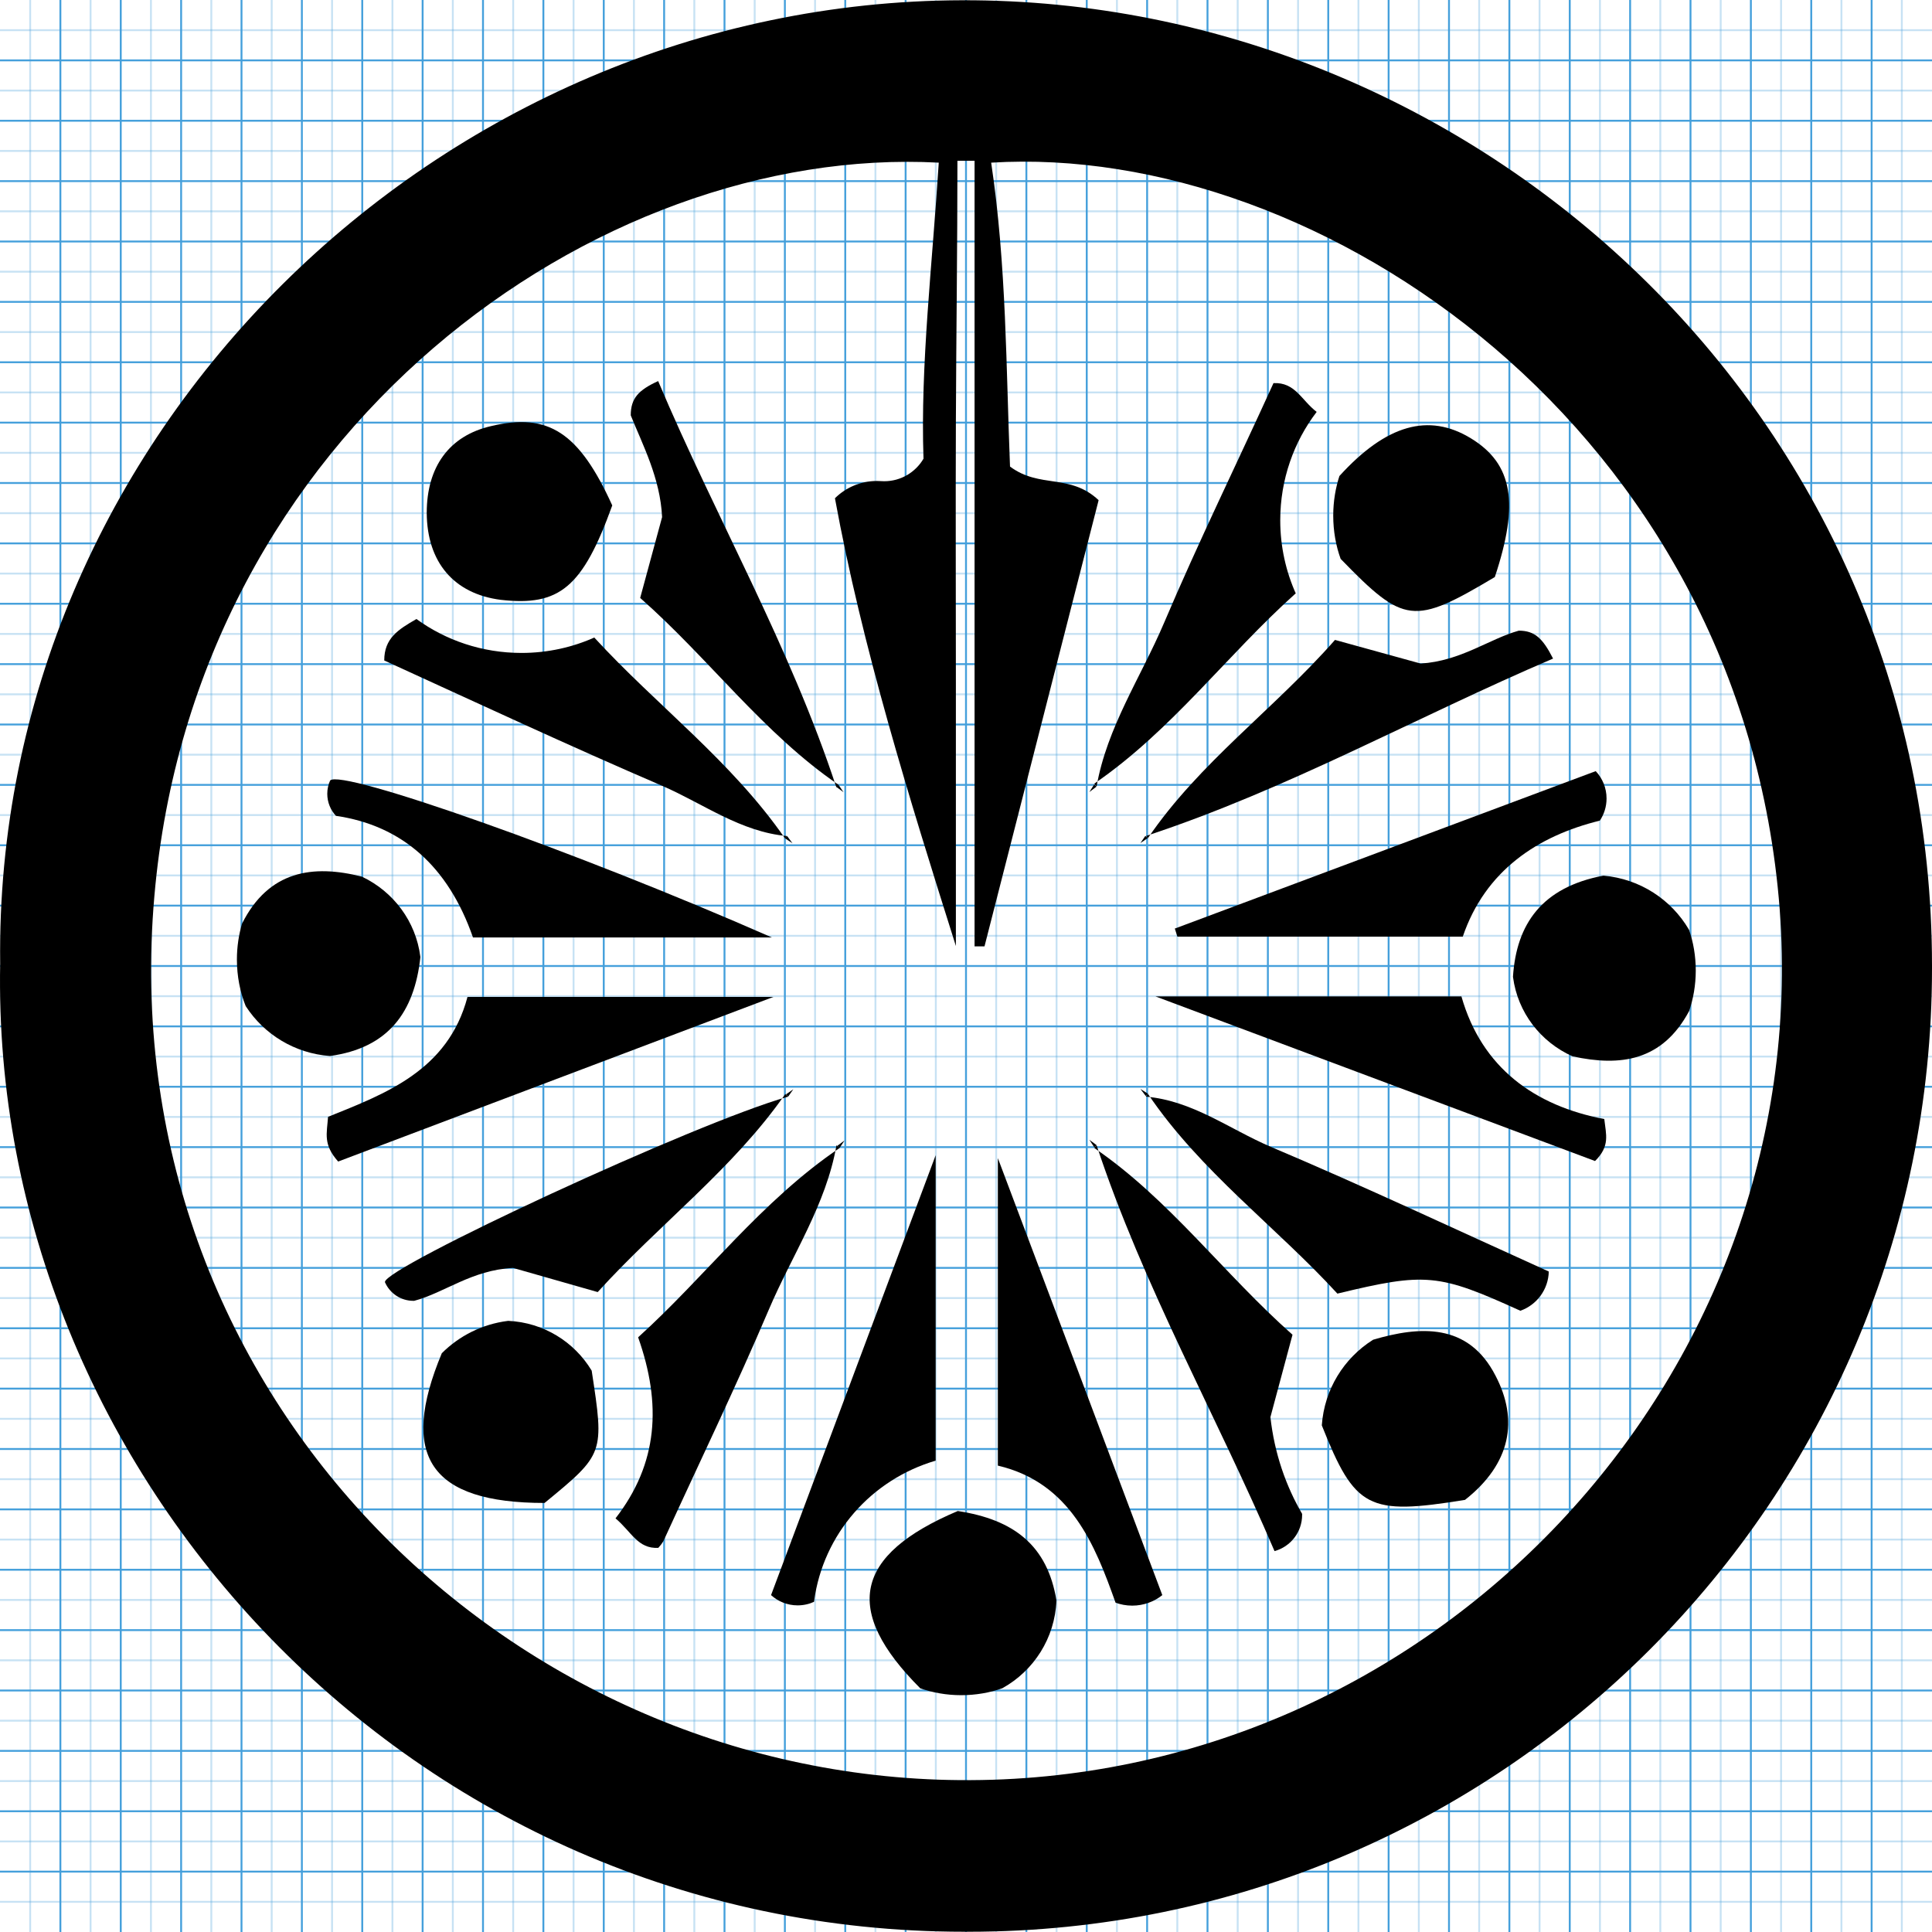 <?xml version="1.0" encoding="utf-8"?>

<svg width="800px" height="800px" viewBox="0 0 1024 1024" version="1.1" xmlns="http://www.w3.org/2000/svg">
<title>
</title>
<g id="icomoon-ignore">
    <line stroke-width="1" x1="16" y1="0" x2="16" y2="1024" stroke="#449FDB" opacity="0.3">
</line>
    <line stroke-width="1" x1="32" y1="0" x2="32" y2="1024" stroke="#449FDB" opacity="1">
</line>
    <line stroke-width="1" x1="48" y1="0" x2="48" y2="1024" stroke="#449FDB" opacity="0.3">
</line>
    <line stroke-width="1" x1="64" y1="0" x2="64" y2="1024" stroke="#449FDB" opacity="1">
</line>
    <line stroke-width="1" x1="80" y1="0" x2="80" y2="1024" stroke="#449FDB" opacity="0.3">
</line>
    <line stroke-width="1" x1="96" y1="0" x2="96" y2="1024" stroke="#449FDB" opacity="1">
</line>
    <line stroke-width="1" x1="112" y1="0" x2="112" y2="1024" stroke="#449FDB" opacity="0.3">
</line>
    <line stroke-width="1" x1="128" y1="0" x2="128" y2="1024" stroke="#449FDB" opacity="1">
</line>
    <line stroke-width="1" x1="144" y1="0" x2="144" y2="1024" stroke="#449FDB" opacity="0.3">
</line>
    <line stroke-width="1" x1="160" y1="0" x2="160" y2="1024" stroke="#449FDB" opacity="1">
</line>
    <line stroke-width="1" x1="176" y1="0" x2="176" y2="1024" stroke="#449FDB" opacity="0.3">
</line>
    <line stroke-width="1" x1="192" y1="0" x2="192" y2="1024" stroke="#449FDB" opacity="1">
</line>
    <line stroke-width="1" x1="208" y1="0" x2="208" y2="1024" stroke="#449FDB" opacity="0.3">
</line>
    <line stroke-width="1" x1="224" y1="0" x2="224" y2="1024" stroke="#449FDB" opacity="1">
</line>
    <line stroke-width="1" x1="240" y1="0" x2="240" y2="1024" stroke="#449FDB" opacity="0.3">
</line>
    <line stroke-width="1" x1="256" y1="0" x2="256" y2="1024" stroke="#449FDB" opacity="1">
</line>
    <line stroke-width="1" x1="272" y1="0" x2="272" y2="1024" stroke="#449FDB" opacity="0.3">
</line>
    <line stroke-width="1" x1="288" y1="0" x2="288" y2="1024" stroke="#449FDB" opacity="1">
</line>
    <line stroke-width="1" x1="304" y1="0" x2="304" y2="1024" stroke="#449FDB" opacity="0.3">
</line>
    <line stroke-width="1" x1="320" y1="0" x2="320" y2="1024" stroke="#449FDB" opacity="1">
</line>
    <line stroke-width="1" x1="336" y1="0" x2="336" y2="1024" stroke="#449FDB" opacity="0.3">
</line>
    <line stroke-width="1" x1="352" y1="0" x2="352" y2="1024" stroke="#449FDB" opacity="1">
</line>
    <line stroke-width="1" x1="368" y1="0" x2="368" y2="1024" stroke="#449FDB" opacity="0.3">
</line>
    <line stroke-width="1" x1="384" y1="0" x2="384" y2="1024" stroke="#449FDB" opacity="1">
</line>
    <line stroke-width="1" x1="400" y1="0" x2="400" y2="1024" stroke="#449FDB" opacity="0.3">
</line>
    <line stroke-width="1" x1="416" y1="0" x2="416" y2="1024" stroke="#449FDB" opacity="1">
</line>
    <line stroke-width="1" x1="432" y1="0" x2="432" y2="1024" stroke="#449FDB" opacity="0.3">
</line>
    <line stroke-width="1" x1="448" y1="0" x2="448" y2="1024" stroke="#449FDB" opacity="1">
</line>
    <line stroke-width="1" x1="464" y1="0" x2="464" y2="1024" stroke="#449FDB" opacity="0.3">
</line>
    <line stroke-width="1" x1="480" y1="0" x2="480" y2="1024" stroke="#449FDB" opacity="1">
</line>
    <line stroke-width="1" x1="496" y1="0" x2="496" y2="1024" stroke="#449FDB" opacity="0.3">
</line>
    <line stroke-width="1" x1="512" y1="0" x2="512" y2="1024" stroke="#449FDB" opacity="1">
</line>
    <line stroke-width="1" x1="528" y1="0" x2="528" y2="1024" stroke="#449FDB" opacity="0.3">
</line>
    <line stroke-width="1" x1="544" y1="0" x2="544" y2="1024" stroke="#449FDB" opacity="1">
</line>
    <line stroke-width="1" x1="560" y1="0" x2="560" y2="1024" stroke="#449FDB" opacity="0.3">
</line>
    <line stroke-width="1" x1="576" y1="0" x2="576" y2="1024" stroke="#449FDB" opacity="1">
</line>
    <line stroke-width="1" x1="592" y1="0" x2="592" y2="1024" stroke="#449FDB" opacity="0.3">
</line>
    <line stroke-width="1" x1="608" y1="0" x2="608" y2="1024" stroke="#449FDB" opacity="1">
</line>
    <line stroke-width="1" x1="624" y1="0" x2="624" y2="1024" stroke="#449FDB" opacity="0.3">
</line>
    <line stroke-width="1" x1="640" y1="0" x2="640" y2="1024" stroke="#449FDB" opacity="1">
</line>
    <line stroke-width="1" x1="656" y1="0" x2="656" y2="1024" stroke="#449FDB" opacity="0.3">
</line>
    <line stroke-width="1" x1="672" y1="0" x2="672" y2="1024" stroke="#449FDB" opacity="1">
</line>
    <line stroke-width="1" x1="688" y1="0" x2="688" y2="1024" stroke="#449FDB" opacity="0.3">
</line>
    <line stroke-width="1" x1="704" y1="0" x2="704" y2="1024" stroke="#449FDB" opacity="1">
</line>
    <line stroke-width="1" x1="720" y1="0" x2="720" y2="1024" stroke="#449FDB" opacity="0.3">
</line>
    <line stroke-width="1" x1="736" y1="0" x2="736" y2="1024" stroke="#449FDB" opacity="1">
</line>
    <line stroke-width="1" x1="752" y1="0" x2="752" y2="1024" stroke="#449FDB" opacity="0.3">
</line>
    <line stroke-width="1" x1="768" y1="0" x2="768" y2="1024" stroke="#449FDB" opacity="1">
</line>
    <line stroke-width="1" x1="784" y1="0" x2="784" y2="1024" stroke="#449FDB" opacity="0.3">
</line>
    <line stroke-width="1" x1="800" y1="0" x2="800" y2="1024" stroke="#449FDB" opacity="1">
</line>
    <line stroke-width="1" x1="816" y1="0" x2="816" y2="1024" stroke="#449FDB" opacity="0.3">
</line>
    <line stroke-width="1" x1="832" y1="0" x2="832" y2="1024" stroke="#449FDB" opacity="1">
</line>
    <line stroke-width="1" x1="848" y1="0" x2="848" y2="1024" stroke="#449FDB" opacity="0.3">
</line>
    <line stroke-width="1" x1="864" y1="0" x2="864" y2="1024" stroke="#449FDB" opacity="1">
</line>
    <line stroke-width="1" x1="880" y1="0" x2="880" y2="1024" stroke="#449FDB" opacity="0.3">
</line>
    <line stroke-width="1" x1="896" y1="0" x2="896" y2="1024" stroke="#449FDB" opacity="1">
</line>
    <line stroke-width="1" x1="912" y1="0" x2="912" y2="1024" stroke="#449FDB" opacity="0.3">
</line>
    <line stroke-width="1" x1="928" y1="0" x2="928" y2="1024" stroke="#449FDB" opacity="1">
</line>
    <line stroke-width="1" x1="944" y1="0" x2="944" y2="1024" stroke="#449FDB" opacity="0.3">
</line>
    <line stroke-width="1" x1="960" y1="0" x2="960" y2="1024" stroke="#449FDB" opacity="1">
</line>
    <line stroke-width="1" x1="976" y1="0" x2="976" y2="1024" stroke="#449FDB" opacity="0.3">
</line>
    <line stroke-width="1" x1="992" y1="0" x2="992" y2="1024" stroke="#449FDB" opacity="1">
</line>
    <line stroke-width="1" x1="1008" y1="0" x2="1008" y2="1024" stroke="#449FDB" opacity="0.3">
</line>
    <line stroke-width="1" x1="0" y1="16" x2="1024" y2="16" stroke="#449FDB" opacity="0.3">
</line>
    <line stroke-width="1" x1="0" y1="32" x2="1024" y2="32" stroke="#449FDB" opacity="1">
</line>
    <line stroke-width="1" x1="0" y1="48" x2="1024" y2="48" stroke="#449FDB" opacity="0.3">
</line>
    <line stroke-width="1" x1="0" y1="64" x2="1024" y2="64" stroke="#449FDB" opacity="1">
</line>
    <line stroke-width="1" x1="0" y1="80" x2="1024" y2="80" stroke="#449FDB" opacity="0.3">
</line>
    <line stroke-width="1" x1="0" y1="96" x2="1024" y2="96" stroke="#449FDB" opacity="1">
</line>
    <line stroke-width="1" x1="0" y1="112" x2="1024" y2="112" stroke="#449FDB" opacity="0.3">
</line>
    <line stroke-width="1" x1="0" y1="128" x2="1024" y2="128" stroke="#449FDB" opacity="1">
</line>
    <line stroke-width="1" x1="0" y1="144" x2="1024" y2="144" stroke="#449FDB" opacity="0.3">
</line>
    <line stroke-width="1" x1="0" y1="160" x2="1024" y2="160" stroke="#449FDB" opacity="1">
</line>
    <line stroke-width="1" x1="0" y1="176" x2="1024" y2="176" stroke="#449FDB" opacity="0.3">
</line>
    <line stroke-width="1" x1="0" y1="192" x2="1024" y2="192" stroke="#449FDB" opacity="1">
</line>
    <line stroke-width="1" x1="0" y1="208" x2="1024" y2="208" stroke="#449FDB" opacity="0.3">
</line>
    <line stroke-width="1" x1="0" y1="224" x2="1024" y2="224" stroke="#449FDB" opacity="1">
</line>
    <line stroke-width="1" x1="0" y1="240" x2="1024" y2="240" stroke="#449FDB" opacity="0.3">
</line>
    <line stroke-width="1" x1="0" y1="256" x2="1024" y2="256" stroke="#449FDB" opacity="1">
</line>
    <line stroke-width="1" x1="0" y1="272" x2="1024" y2="272" stroke="#449FDB" opacity="0.3">
</line>
    <line stroke-width="1" x1="0" y1="288" x2="1024" y2="288" stroke="#449FDB" opacity="1">
</line>
    <line stroke-width="1" x1="0" y1="304" x2="1024" y2="304" stroke="#449FDB" opacity="0.3">
</line>
    <line stroke-width="1" x1="0" y1="320" x2="1024" y2="320" stroke="#449FDB" opacity="1">
</line>
    <line stroke-width="1" x1="0" y1="336" x2="1024" y2="336" stroke="#449FDB" opacity="0.3">
</line>
    <line stroke-width="1" x1="0" y1="352" x2="1024" y2="352" stroke="#449FDB" opacity="1">
</line>
    <line stroke-width="1" x1="0" y1="368" x2="1024" y2="368" stroke="#449FDB" opacity="0.3">
</line>
    <line stroke-width="1" x1="0" y1="384" x2="1024" y2="384" stroke="#449FDB" opacity="1">
</line>
    <line stroke-width="1" x1="0" y1="400" x2="1024" y2="400" stroke="#449FDB" opacity="0.3">
</line>
    <line stroke-width="1" x1="0" y1="416" x2="1024" y2="416" stroke="#449FDB" opacity="1">
</line>
    <line stroke-width="1" x1="0" y1="432" x2="1024" y2="432" stroke="#449FDB" opacity="0.3">
</line>
    <line stroke-width="1" x1="0" y1="448" x2="1024" y2="448" stroke="#449FDB" opacity="1">
</line>
    <line stroke-width="1" x1="0" y1="464" x2="1024" y2="464" stroke="#449FDB" opacity="0.3">
</line>
    <line stroke-width="1" x1="0" y1="480" x2="1024" y2="480" stroke="#449FDB" opacity="1">
</line>
    <line stroke-width="1" x1="0" y1="496" x2="1024" y2="496" stroke="#449FDB" opacity="0.3">
</line>
    <line stroke-width="1" x1="0" y1="512" x2="1024" y2="512" stroke="#449FDB" opacity="1">
</line>
    <line stroke-width="1" x1="0" y1="528" x2="1024" y2="528" stroke="#449FDB" opacity="0.3">
</line>
    <line stroke-width="1" x1="0" y1="544" x2="1024" y2="544" stroke="#449FDB" opacity="1">
</line>
    <line stroke-width="1" x1="0" y1="560" x2="1024" y2="560" stroke="#449FDB" opacity="0.3">
</line>
    <line stroke-width="1" x1="0" y1="576" x2="1024" y2="576" stroke="#449FDB" opacity="1">
</line>
    <line stroke-width="1" x1="0" y1="592" x2="1024" y2="592" stroke="#449FDB" opacity="0.3">
</line>
    <line stroke-width="1" x1="0" y1="608" x2="1024" y2="608" stroke="#449FDB" opacity="1">
</line>
    <line stroke-width="1" x1="0" y1="624" x2="1024" y2="624" stroke="#449FDB" opacity="0.3">
</line>
    <line stroke-width="1" x1="0" y1="640" x2="1024" y2="640" stroke="#449FDB" opacity="1">
</line>
    <line stroke-width="1" x1="0" y1="656" x2="1024" y2="656" stroke="#449FDB" opacity="0.3">
</line>
    <line stroke-width="1" x1="0" y1="672" x2="1024" y2="672" stroke="#449FDB" opacity="1">
</line>
    <line stroke-width="1" x1="0" y1="688" x2="1024" y2="688" stroke="#449FDB" opacity="0.3">
</line>
    <line stroke-width="1" x1="0" y1="704" x2="1024" y2="704" stroke="#449FDB" opacity="1">
</line>
    <line stroke-width="1" x1="0" y1="720" x2="1024" y2="720" stroke="#449FDB" opacity="0.3">
</line>
    <line stroke-width="1" x1="0" y1="736" x2="1024" y2="736" stroke="#449FDB" opacity="1">
</line>
    <line stroke-width="1" x1="0" y1="752" x2="1024" y2="752" stroke="#449FDB" opacity="0.3">
</line>
    <line stroke-width="1" x1="0" y1="768" x2="1024" y2="768" stroke="#449FDB" opacity="1">
</line>
    <line stroke-width="1" x1="0" y1="784" x2="1024" y2="784" stroke="#449FDB" opacity="0.3">
</line>
    <line stroke-width="1" x1="0" y1="800" x2="1024" y2="800" stroke="#449FDB" opacity="1">
</line>
    <line stroke-width="1" x1="0" y1="816" x2="1024" y2="816" stroke="#449FDB" opacity="0.3">
</line>
    <line stroke-width="1" x1="0" y1="832" x2="1024" y2="832" stroke="#449FDB" opacity="1">
</line>
    <line stroke-width="1" x1="0" y1="848" x2="1024" y2="848" stroke="#449FDB" opacity="0.3">
</line>
    <line stroke-width="1" x1="0" y1="864" x2="1024" y2="864" stroke="#449FDB" opacity="1">
</line>
    <line stroke-width="1" x1="0" y1="880" x2="1024" y2="880" stroke="#449FDB" opacity="0.3">
</line>
    <line stroke-width="1" x1="0" y1="896" x2="1024" y2="896" stroke="#449FDB" opacity="1">
</line>
    <line stroke-width="1" x1="0" y1="912" x2="1024" y2="912" stroke="#449FDB" opacity="0.3">
</line>
    <line stroke-width="1" x1="0" y1="928" x2="1024" y2="928" stroke="#449FDB" opacity="1">
</line>
    <line stroke-width="1" x1="0" y1="944" x2="1024" y2="944" stroke="#449FDB" opacity="0.3">
</line>
    <line stroke-width="1" x1="0" y1="960" x2="1024" y2="960" stroke="#449FDB" opacity="1">
</line>
    <line stroke-width="1" x1="0" y1="976" x2="1024" y2="976" stroke="#449FDB" opacity="0.3">
</line>
    <line stroke-width="1" x1="0" y1="992" x2="1024" y2="992" stroke="#449FDB" opacity="1">
</line>
    <line stroke-width="1" x1="0" y1="1008" x2="1024" y2="1008" stroke="#449FDB" opacity="0.3">
</line>
</g>
<path fill="#000000" d="M0.093 510.681c-3.45-279.833 232.437-509.91 510.001-510.546 272.388-0.636 513.905 218.909 513.905 511.726 0.001 0.406 0.002 0.887 0.002 1.367 0 282.017-228.62 510.637-510.637 510.637-0.799 0-1.597-0.002-2.395-0.005h0.123c-293.089 0-516.266-242.88-511-513.179zM582.186 265.532c-19.612 76.813-40.041 156.532-60.38 236.070h-5.267v-416.39h-9.080c0 45.943-0.636 91.885-0.817 137.828s0 93.792 0 140.643v137.738c-25.15-79.628-49.666-158.529-64.102-237.341 5.707-5.655 13.564-9.15 22.237-9.15 0.738 0 1.47 0.025 2.194 0.075l-0.098-0.005c0.527 0.041 1.141 0.064 1.761 0.064 8.845 0 16.579-4.755 20.786-11.847l0.061-0.112c-1.726-49.666 4.722-103.235 8.081-156.896-181.319-9.715-394.509 142.187-415.755 388.97-22.79 261.129 185.405 466.238 426.741 468.326 249.598 2.27 453.344-212.009 434.731-461.607-19.703-254.773-244.059-406.403-417.934-395.689 8.172 54.477 7.899 109.591 9.987 161.072 15.799 11.804 31.778 3.541 46.941 17.796z">
</path>
<path fill="#000000" d="M179.234 615.641c-8.081-9.080-5.992-14.709-5.357-23.698 30.326-12.258 63.557-24.424 73.908-63.557h162.161z">
</path>
<path fill="#000000" d="M616.053 845.446c-4.332 3.471-9.893 5.571-15.945 5.571-3.174 0-6.214-0.578-9.020-1.634l0.176 0.058c-10.895-30.598-23.789-63.557-62.377-72.636v-162.979c31.053 82.352 59.017 156.623 87.165 231.621z">
</path>
<path fill="#000000" d="M622.68 492.159l223.086-83.442c3.556 3.776 5.741 8.879 5.741 14.49 0 4.38-1.331 8.449-3.61 11.825l0.048-0.075c-32.959 8.081-60.743 26.513-72.636 61.468h-151.266z">
</path>
<path fill="#000000" d="M288.642 796.598c-60.924 0-77.176-24.969-54.477-79.356 9.205-9.185 21.365-15.411 34.931-17.129l0.298-0.031c18.767 0.894 34.956 11.155 44.081 26.18l0.136 0.242c6.719 44.036 6.719 44.036-24.969 70.094z">
</path>
<path fill="#000000" d="M222.815 507.322c-3.178 29.145-16.978 48.122-47.94 52.389-18.773-1.399-34.919-11.523-44.535-26.288l-0.137-0.224c-2.935-7.302-4.638-15.769-4.638-24.632 0-6.786 0.998-13.338 2.855-19.52l-0.124 0.48c14.073-28.056 37.499-31.507 63.557-24.878 16.701 7.955 28.559 23.7 30.934 42.405l0.028 0.27z">
</path>
<path fill="#000000" d="M849.852 464.103c19.427 1.704 35.956 12.722 45.25 28.509l0.148 0.273c2.243 6.418 3.539 13.817 3.539 21.518s-1.296 15.1-3.681 21.99l0.142-0.472c-14.164 26.422-36.318 29.509-61.741 23.971-16.956-7.578-29.089-23.239-31.568-41.948l-0.030-0.273c1.816-27.965 15.345-47.395 47.94-53.57z">
</path>
<path fill="#000000" d="M792.288 305.845c-43.128 25.695-48.031 25.059-81.716-9.624-2.491-6.823-3.932-14.701-3.932-22.915 0-7.515 1.206-14.748 3.435-21.516l-0.139 0.486c24.787-27.239 47.304-33.595 69.64-19.975s25.695 34.503 12.712 73.545z">
</path>
<path fill="#000000" d="M612.421 528.115h162.161c10.805 37.953 38.952 58.018 75.724 65.010 0.908 8.263 3.178 14.255-4.903 22.245z">
</path>
<path fill="#000000" d="M495.929 774.171c-34.191 10.034-59.604 38.919-64.414 74.35l-0.052 0.466c-2.555 1.195-5.549 1.891-8.705 1.891-5.43 0-10.377-2.063-14.102-5.449l0.017 0.015 87.255-233.164z">
</path>
<path fill="#000000" d="M250.689 496.88c-13.074-37.68-37.68-59.381-72.636-64.465-2.844-3.054-4.59-7.164-4.59-11.682 0-2.543 0.554-4.959 1.547-7.13l-0.044 0.107c5.357-6.537 130.565 37.59 234.163 83.169h-158.439z">
</path>
<path fill="#000000" d="M417.209 443.13c-24.696-2.179-44.399-17.16-66.19-26.603-49.575-21.337-98.514-44.127-147.362-66.463 0-11.713 7.264-16.344 17.069-21.973 15.428 11.238 34.758 17.979 55.663 17.979 13.968 0 27.233-3.009 39.181-8.416l-0.599 0.242c32.777 35.773 72.636 65.373 101.056 106.413z">
</path>
<path fill="#000000" d="M607.245 581.23c24.787 2.088 44.399 17.251 66.281 26.603 49.575 20.974 98.332 43.945 147.362 66.099-0.229 9.574-6.377 17.656-14.915 20.742l-0.158 0.050c-43.309-19.703-50.029-20.43-96.97-9.080-32.141-35.138-72.636-64.738-100.42-105.869z">
</path>
<path fill="#000000" d="M507.642 800.865c29.69 4.54 47.486 18.159 52.299 47.395-0.793 20.043-12.085 37.279-28.5 46.434l-0.282 0.145c-6.467 2.308-13.928 3.642-21.7 3.642s-15.233-1.334-22.165-3.786l0.465 0.143c-41.221-41.221-35.229-70.639 19.885-93.974z">
</path>
<path fill="#000000" d="M581.187 416.98c5.539-31.597 23.516-58.018 35.773-86.801 18.159-42.764 38.679-84.622 58.018-127.115 11.531-0.545 14.8 9.080 22.881 15.254-12.047 15.773-19.303 35.765-19.303 57.453 0 14.013 3.029 27.319 8.468 39.297l-0.243-0.597c-36.318 32.505-65.645 72.636-106.776 100.874z">
</path>
<path fill="#000000" d="M443.358 607.016c-5.539 31.597-23.516 58.109-35.773 86.892-17.614 41.403-37.136 81.716-55.93 122.847-0.822 1.373-1.722 2.561-2.735 3.644l0.011-0.012c-10.895 0.636-14.255-8.535-22.699-15.617 22.608-29.145 24.515-60.561 11.985-95.971 35.682-32.232 65.282-72.274 106.776-100.33z">
</path>
<path fill="#000000" d="M324.506 267.893c-15.708 43.491-27.965 53.57-59.108 50.029-24.787-3.178-39.042-19.885-39.223-46.034 0-24.515 11.985-40.949 34.049-46.034 30.417-7.264 46.669 3.269 64.284 42.039z">
</path>
<path fill="#000000" d="M776.489 794.964c-51.481 8.353-58.291 4.722-75.906-39.496 1.349-19.169 11.792-35.639 27-45.257l0.239-0.141c24.605-7.264 50.391-9.080 64.829 19.067 12.258 23.426 8.263 46.578-16.162 65.827z">
</path>
<path fill="#000000" d="M444.448 415.981c-39.859-27.239-68.551-66.826-105.142-99.058l11.622-42.855c-0.999-20.701-10.26-38.135-16.616-53.932 0-9.080 4.177-13.437 14.527-18.159 30.689 72.636 69.822 140.37 94.428 215.277z">
</path>
<path fill="#000000" d="M608.426 444.219c27.239-40.041 67.007-68.461 99.149-105.051l45.398 12.53c21.428-1.362 36.318-13.074 52.026-17.433 8.444 0 12.712 4.086 18.159 14.8-72.092 30.78-140.643 69.277-215.64 93.974z">
</path>
<path fill="#000000" d="M416.211 579.868c-27.784 39.768-66.644 68.823-99.421 104.96l-44.853-12.803c-21.882 1.090-36.318 13.165-52.389 17.433-0.133 0.004-0.289 0.006-0.446 0.006-6.715 0-12.489-4.027-15.039-9.797l-0.041-0.105c-0.999-7.536 164.613-84.531 213.734-98.332z">
</path>
<path fill="#000000" d="M580.007 608.469c39.859 27.239 68.642 66.735 105.051 98.967l-11.713 43.673c2.143 19.123 8.113 36.475 17.13 51.822l-0.333-0.613c0.006 0.184 0.010 0.4 0.010 0.617 0 9.112-6.128 16.791-14.488 19.143l-0.14 0.034c-30.78-71.911-69.549-140.28-94.337-215.186z">
</path>
<path fill="#000000" d="M443.267 417.071l3.813 2.814-2.633-3.904z">
</path>
<path fill="#000000" d="M608.426 579.687l-3.995-2.542 2.814 3.723z">
</path>
<path fill="#000000" d="M444.993 608.469l2.633-3.995-3.813 2.814z">
</path>
<path fill="#000000" d="M581.187 606.925l-3.813-2.814 2.633 3.995z">
</path>
<path fill="#000000" d="M607.063 443.039l-2.633 3.813 3.904-2.633z">
</path>
<path fill="#000000" d="M416.029 444.309l3.995 2.633-2.814-3.813z">
</path>
<path fill="#000000" d="M579.916 415.8l-2.542 3.995 3.723-2.814z">
</path>
<path fill="#000000" d="M417.754 581.23l2.724-3.904-3.904 2.724z">
</path>
</svg>